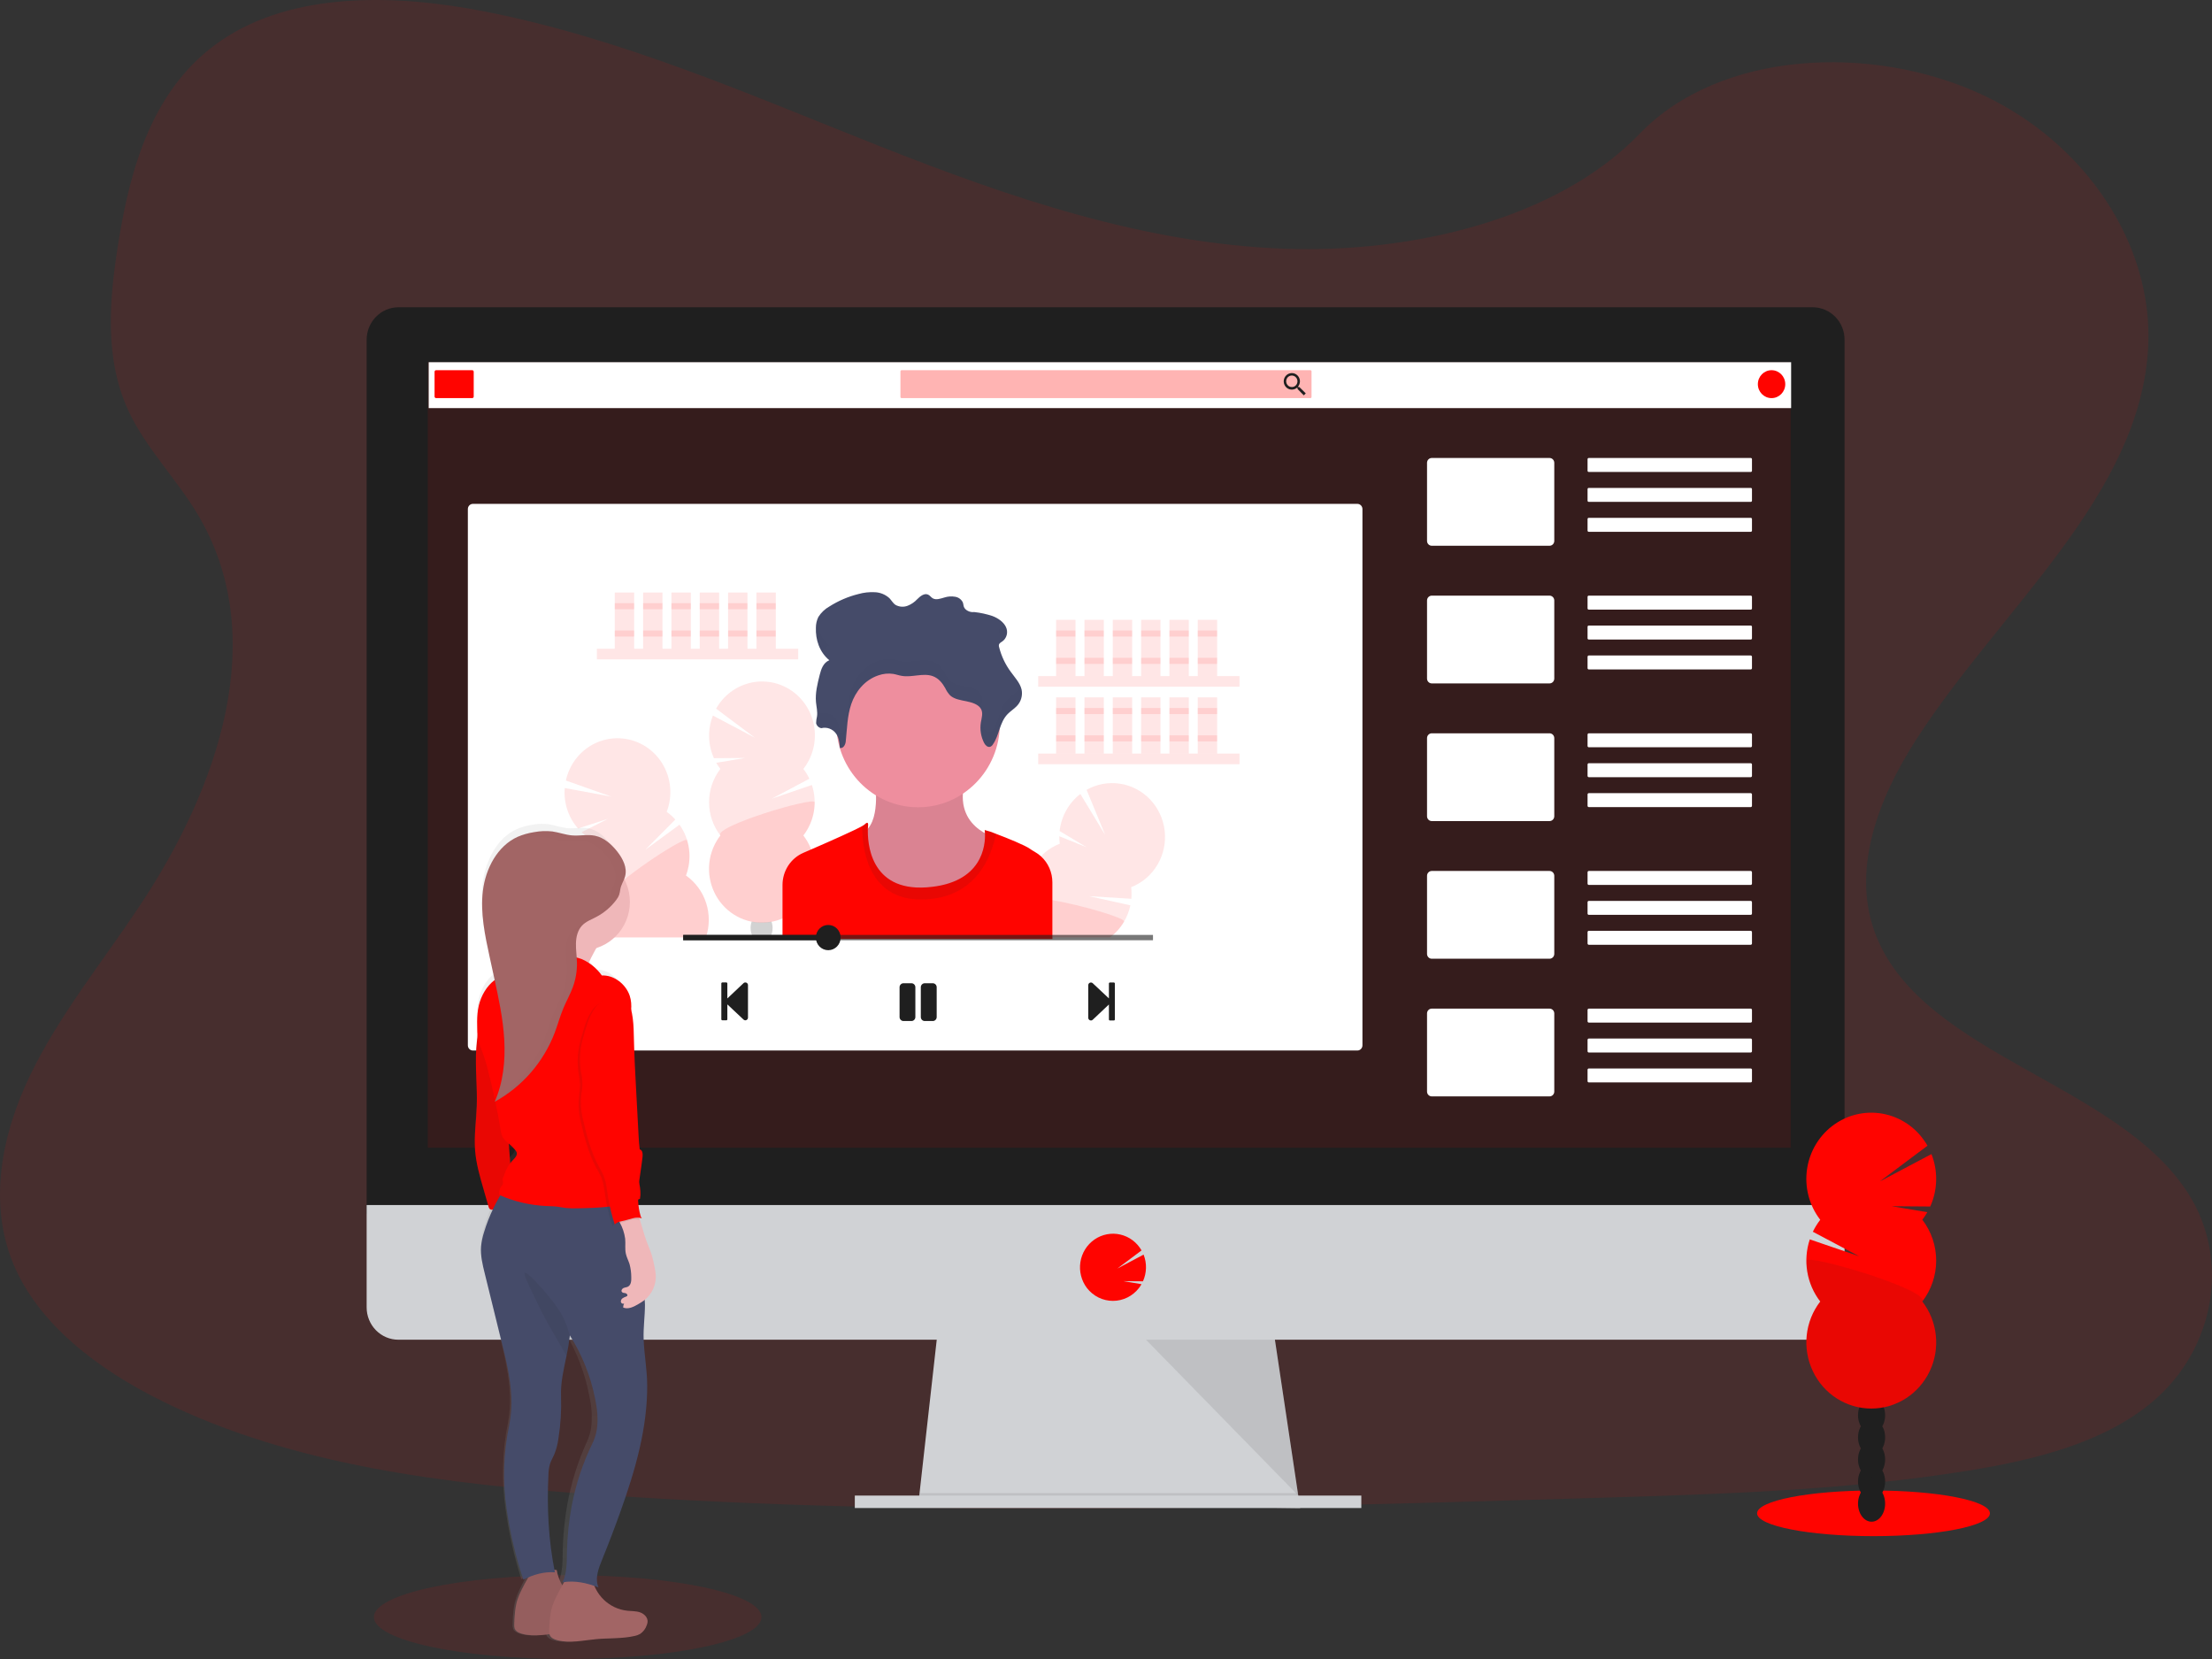 <svg width="120" height="90" viewBox="0 0 120 90" fill="none" xmlns="http://www.w3.org/2000/svg">
<rect x="0" y="0" width="120" height="90" fill="#333333" stroke="none"/>
<path opacity="0.1" d="M69.721 13.495C62.028 13.223 54.701 10.691 47.705 7.922C40.709 5.154 33.777 2.086 26.269 0.618C21.44 -0.326 15.916 -0.457 12.025 2.18C8.28 4.719 7.07 9.106 6.421 13.171C5.931 16.231 5.643 19.448 6.983 22.317C7.915 24.305 9.568 25.977 10.712 27.882C14.689 34.512 11.88 42.687 7.566 49.159C5.549 52.196 3.199 55.092 1.639 58.325C0.079 61.558 -0.643 65.261 0.721 68.557C2.075 71.826 5.299 74.281 8.792 76.007C15.887 79.513 24.247 80.518 32.4 81.086C50.448 82.339 68.591 81.798 86.686 81.257C93.382 81.055 100.108 80.85 106.696 79.795C110.353 79.209 114.13 78.28 116.784 76.034C120.156 73.183 120.992 68.356 118.732 64.778C114.943 58.783 104.465 57.294 101.816 50.859C100.358 47.318 101.856 43.373 103.974 40.088C108.519 33.042 116.138 26.86 116.539 18.806C116.815 13.274 113.153 7.734 107.49 5.117C101.554 2.373 93.324 2.719 88.945 7.26C84.438 11.937 76.513 13.736 69.721 13.495Z" fill="#FF0400"/>
<path d="M70.532 81.81L49.825 81.54L49.885 80.998L50.886 72.069H69.072L70.41 80.998L70.512 81.675L70.532 81.81Z" fill="#D0D2D5"/>
<path opacity="0.1" d="M70.512 81.675H60.178L49.825 81.54L49.885 80.999H70.41L70.512 81.675Z" fill="#1F1F1F"/>
<path d="M73.851 81.134H46.373V81.81H73.851V81.134Z" fill="#D0D2D5"/>
<path d="M100.067 18.439C100.068 18.208 100.025 17.979 99.939 17.765C99.853 17.55 99.727 17.356 99.567 17.191C99.408 17.027 99.218 16.896 99.008 16.807C98.799 16.717 98.575 16.671 98.348 16.669H21.611C21.384 16.67 21.159 16.717 20.95 16.806C20.74 16.896 20.55 17.027 20.391 17.191C20.231 17.355 20.105 17.55 20.019 17.764C19.933 17.978 19.889 18.208 19.89 18.439V65.844H100.067V18.439Z" fill="#1F1F1F"/>
<path d="M19.89 65.373V70.925C19.89 71.39 20.072 71.836 20.394 72.165C20.717 72.494 21.154 72.679 21.611 72.679H98.348C98.804 72.678 99.241 72.493 99.564 72.165C99.886 71.836 100.067 71.39 100.067 70.925V65.373H19.89Z" fill="#D0D2D5"/>
<path opacity="0.1" d="M97.147 19.646H23.209V62.262H97.147V19.646Z" fill="#FF0400"/>
<path d="M60.377 70.572C60.648 70.572 60.916 70.509 61.161 70.388C61.405 70.268 61.619 70.092 61.787 69.875C61.838 69.808 61.885 69.739 61.926 69.666L60.943 69.501L62.005 69.51C62.107 69.284 62.163 69.038 62.169 68.789C62.175 68.54 62.131 68.293 62.039 68.062L60.613 68.819L61.928 67.835C61.805 67.618 61.639 67.43 61.441 67.282C61.243 67.134 61.018 67.029 60.778 66.974C60.539 66.918 60.291 66.913 60.05 66.96C59.809 67.006 59.579 67.102 59.376 67.242C59.173 67.383 59 67.564 58.868 67.775C58.737 67.987 58.649 68.223 58.611 68.47C58.573 68.717 58.585 68.97 58.647 69.212C58.708 69.454 58.818 69.681 58.969 69.878C59.137 70.094 59.351 70.269 59.595 70.39C59.839 70.51 60.106 70.572 60.377 70.572Z" fill="#FF0400"/>
<path opacity="0.1" d="M62.17 72.679L70.43 81.134L69.164 72.679H62.17Z" fill="#1F1F1F"/>
<path d="M73.635 27.334H25.657C25.504 27.334 25.381 27.46 25.381 27.616V56.708C25.381 56.864 25.504 56.99 25.657 56.99H73.635C73.788 56.99 73.912 56.864 73.912 56.708V27.616C73.912 27.46 73.788 27.334 73.635 27.334Z" fill="white"/>
<path d="M97.168 19.65H23.257V22.14H97.168V19.65Z" fill="white"/>
<path d="M25.616 20.083H23.658C23.612 20.083 23.575 20.121 23.575 20.167V21.514C23.575 21.56 23.612 21.598 23.658 21.598H25.616C25.662 21.598 25.699 21.56 25.699 21.514V20.167C25.699 20.121 25.662 20.083 25.616 20.083Z" fill="#FF0400"/>
<path opacity="0.3" d="M71.089 20.083H48.911C48.877 20.083 48.849 20.111 48.849 20.146V21.535C48.849 21.57 48.877 21.598 48.911 21.598H71.089C71.123 21.598 71.15 21.57 71.15 21.535V20.146C71.15 20.111 71.123 20.083 71.089 20.083Z" fill="#FF0400"/>
<path d="M70.489 20.997H70.435L70.415 20.979C70.483 20.897 70.52 20.793 70.521 20.685C70.52 20.596 70.494 20.51 70.445 20.437C70.396 20.364 70.327 20.307 70.247 20.273C70.166 20.24 70.078 20.232 69.993 20.249C69.908 20.267 69.83 20.31 69.769 20.373C69.708 20.436 69.666 20.516 69.65 20.603C69.633 20.69 69.642 20.78 69.676 20.861C69.709 20.943 69.766 21.013 69.838 21.062C69.91 21.111 69.995 21.137 70.082 21.136C70.188 21.136 70.29 21.097 70.371 21.028L70.391 21.046V21.102L70.731 21.448L70.837 21.34L70.489 20.997ZM70.081 20.997C70.02 20.997 69.961 20.979 69.91 20.945C69.86 20.91 69.82 20.861 69.797 20.804C69.773 20.747 69.767 20.684 69.779 20.623C69.791 20.562 69.82 20.507 69.863 20.463C69.906 20.419 69.961 20.389 70.02 20.377C70.08 20.365 70.142 20.371 70.198 20.395C70.254 20.419 70.302 20.459 70.336 20.511C70.369 20.562 70.387 20.623 70.387 20.685C70.387 20.726 70.379 20.767 70.364 20.805C70.349 20.843 70.326 20.877 70.298 20.906C70.27 20.935 70.236 20.958 70.198 20.974C70.161 20.989 70.121 20.997 70.081 20.997Z" fill="#1F1F1F"/>
<path d="M96.106 21.598C96.517 21.598 96.85 21.259 96.85 20.841C96.85 20.422 96.517 20.083 96.106 20.083C95.696 20.083 95.363 20.422 95.363 20.841C95.363 21.259 95.696 21.598 96.106 21.598Z" fill="#FF0400"/>
<path d="M84.061 24.845H77.674C77.531 24.845 77.416 24.963 77.416 25.108V29.344C77.416 29.49 77.531 29.607 77.674 29.607H84.061C84.203 29.607 84.319 29.49 84.319 29.344V25.108C84.319 24.963 84.203 24.845 84.061 24.845Z" fill="white"/>
<path d="M94.98 24.845H86.189C86.153 24.845 86.124 24.875 86.124 24.911V25.537C86.124 25.573 86.153 25.603 86.189 25.603H94.98C95.015 25.603 95.044 25.573 95.044 25.537V24.911C95.044 24.875 95.015 24.845 94.98 24.845Z" fill="white"/>
<path d="M94.98 26.469H86.189C86.153 26.469 86.124 26.498 86.124 26.535V27.16C86.124 27.197 86.153 27.226 86.189 27.226H94.98C95.015 27.226 95.044 27.197 95.044 27.16V26.535C95.044 26.498 95.015 26.469 94.98 26.469Z" fill="white"/>
<path d="M94.98 28.092H86.189C86.153 28.092 86.124 28.122 86.124 28.158V28.784C86.124 28.82 86.153 28.85 86.189 28.85H94.98C95.015 28.85 95.044 28.82 95.044 28.784V28.158C95.044 28.122 95.015 28.092 94.98 28.092Z" fill="white"/>
<path d="M84.061 32.313H77.674C77.531 32.313 77.416 32.431 77.416 32.576V36.812C77.416 36.957 77.531 37.075 77.674 37.075H84.061C84.203 37.075 84.319 36.957 84.319 36.812V32.576C84.319 32.431 84.203 32.313 84.061 32.313Z" fill="white"/>
<path d="M94.98 32.313H86.189C86.153 32.313 86.124 32.343 86.124 32.379V33.005C86.124 33.041 86.153 33.071 86.189 33.071H94.98C95.015 33.071 95.044 33.041 95.044 33.005V32.379C95.044 32.343 95.015 32.313 94.98 32.313Z" fill="white"/>
<path d="M94.98 33.937H86.189C86.153 33.937 86.124 33.966 86.124 34.002V34.628C86.124 34.665 86.153 34.694 86.189 34.694H94.98C95.015 34.694 95.044 34.665 95.044 34.628V34.002C95.044 33.966 95.015 33.937 94.98 33.937Z" fill="white"/>
<path d="M94.974 35.56H86.194C86.155 35.56 86.124 35.592 86.124 35.632V36.246C86.124 36.286 86.155 36.318 86.194 36.318H94.974C95.013 36.318 95.044 36.286 95.044 36.246V35.632C95.044 35.592 95.013 35.56 94.974 35.56Z" fill="white"/>
<path d="M84.061 39.781H77.674C77.531 39.781 77.416 39.899 77.416 40.044V44.28C77.416 44.426 77.531 44.543 77.674 44.543H84.061C84.203 44.543 84.319 44.426 84.319 44.28V40.044C84.319 39.899 84.203 39.781 84.061 39.781Z" fill="white"/>
<path d="M94.974 39.781H86.194C86.155 39.781 86.124 39.813 86.124 39.853V40.467C86.124 40.507 86.155 40.539 86.194 40.539H94.974C95.013 40.539 95.044 40.507 95.044 40.467V39.853C95.044 39.813 95.013 39.781 94.974 39.781Z" fill="white"/>
<path d="M94.974 41.404H86.194C86.155 41.404 86.124 41.436 86.124 41.476V42.09C86.124 42.13 86.155 42.162 86.194 42.162H94.974C95.013 42.162 95.044 42.13 95.044 42.09V41.476C95.044 41.436 95.013 41.404 94.974 41.404Z" fill="white"/>
<path d="M94.974 43.028H86.194C86.155 43.028 86.124 43.06 86.124 43.099V43.714C86.124 43.754 86.155 43.785 86.194 43.785H94.974C95.013 43.785 95.044 43.754 95.044 43.714V43.099C95.044 43.06 95.013 43.028 94.974 43.028Z" fill="white"/>
<path d="M84.061 47.249H77.674C77.531 47.249 77.416 47.367 77.416 47.512V51.748C77.416 51.893 77.531 52.011 77.674 52.011H84.061C84.203 52.011 84.319 51.893 84.319 51.748V47.512C84.319 47.367 84.203 47.249 84.061 47.249Z" fill="white"/>
<path d="M94.974 47.249H86.194C86.155 47.249 86.124 47.281 86.124 47.321V47.935C86.124 47.975 86.155 48.007 86.194 48.007H94.974C95.013 48.007 95.044 47.975 95.044 47.935V47.321C95.044 47.281 95.013 47.249 94.974 47.249Z" fill="white"/>
<path d="M94.974 48.873H86.194C86.155 48.873 86.124 48.904 86.124 48.944V49.559C86.124 49.598 86.155 49.63 86.194 49.63H94.974C95.013 49.63 95.044 49.598 95.044 49.559V48.944C95.044 48.904 95.013 48.873 94.974 48.873Z" fill="white"/>
<path d="M94.974 50.496H86.194C86.155 50.496 86.124 50.528 86.124 50.568V51.182C86.124 51.222 86.155 51.254 86.194 51.254H94.974C95.013 51.254 95.044 51.222 95.044 51.182V50.568C95.044 50.528 95.013 50.496 94.974 50.496Z" fill="white"/>
<path d="M84.061 54.717H77.674C77.531 54.717 77.416 54.834 77.416 54.98V59.216C77.416 59.361 77.531 59.479 77.674 59.479H84.061C84.203 59.479 84.319 59.361 84.319 59.216V54.98C84.319 54.834 84.203 54.717 84.061 54.717Z" fill="white"/>
<path d="M94.974 54.717H86.194C86.155 54.717 86.124 54.749 86.124 54.788V55.403C86.124 55.442 86.155 55.474 86.194 55.474H94.974C95.013 55.474 95.044 55.442 95.044 55.403V54.788C95.044 54.749 95.013 54.717 94.974 54.717Z" fill="white"/>
<path d="M94.974 56.34H86.194C86.155 56.34 86.124 56.372 86.124 56.412V57.026C86.124 57.066 86.155 57.098 86.194 57.098H94.974C95.013 57.098 95.044 57.066 95.044 57.026V56.412C95.044 56.372 95.013 56.34 94.974 56.34Z" fill="white"/>
<path d="M94.974 57.964H86.194C86.155 57.964 86.124 57.996 86.124 58.035V58.65C86.124 58.69 86.155 58.721 86.194 58.721H94.974C95.013 58.721 95.044 58.69 95.044 58.65V58.035C95.044 57.996 95.013 57.964 94.974 57.964Z" fill="white"/>
<path opacity="0.1" d="M43.301 35.193H32.381V35.77H43.301V35.193Z" fill="#FF0400"/>
<path opacity="0.1" d="M34.403 32.144H33.351V35.194H34.403V32.144Z" fill="#FF0400"/>
<path opacity="0.1" d="M35.939 32.144H34.888V35.194H35.939V32.144Z" fill="#FF0400"/>
<path opacity="0.1" d="M37.476 32.144H36.425V35.194H37.476V32.144Z" fill="#FF0400"/>
<path opacity="0.1" d="M39.013 32.144H37.961V35.194H39.013V32.144Z" fill="#FF0400"/>
<path opacity="0.1" d="M40.549 32.144H39.498V35.194H40.549V32.144Z" fill="#FF0400"/>
<path opacity="0.1" d="M42.087 32.144H41.036V35.194H42.087V32.144Z" fill="#FF0400"/>
<path opacity="0.1" d="M34.403 32.72H33.351V33.05H34.403V32.72Z" fill="#FF0400"/>
<path opacity="0.1" d="M35.939 32.72H34.888V33.05H35.939V32.72Z" fill="#FF0400"/>
<path opacity="0.1" d="M37.476 32.72H36.425V33.05H37.476V32.72Z" fill="#FF0400"/>
<path opacity="0.1" d="M39.013 32.72H37.961V33.05H39.013V32.72Z" fill="#FF0400"/>
<path opacity="0.1" d="M40.549 32.72H39.498V33.05H40.549V32.72Z" fill="#FF0400"/>
<path opacity="0.1" d="M42.087 32.72H41.036V33.05H42.087V32.72Z" fill="#FF0400"/>
<path opacity="0.1" d="M34.403 34.204H33.351V34.534H34.403V34.204Z" fill="#FF0400"/>
<path opacity="0.1" d="M35.939 34.204H34.888V34.534H35.939V34.204Z" fill="#FF0400"/>
<path opacity="0.1" d="M37.476 34.204H36.425V34.534H37.476V34.204Z" fill="#FF0400"/>
<path opacity="0.1" d="M39.013 34.204H37.961V34.534H39.013V34.204Z" fill="#FF0400"/>
<path opacity="0.1" d="M40.549 34.204H39.498V34.534H40.549V34.204Z" fill="#FF0400"/>
<path opacity="0.1" d="M42.087 34.204H41.036V34.534H42.087V34.204Z" fill="#FF0400"/>
<path opacity="0.1" d="M67.243 36.677H56.322V37.254H67.243V36.677Z" fill="#FF0400"/>
<path opacity="0.1" d="M58.344 33.627H57.293V36.677H58.344V33.627Z" fill="#FF0400"/>
<path opacity="0.1" d="M59.881 33.627H58.83V36.677H59.881V33.627Z" fill="#FF0400"/>
<path opacity="0.1" d="M61.418 33.627H60.366V36.677H61.418V33.627Z" fill="#FF0400"/>
<path opacity="0.1" d="M62.955 33.627H61.904V36.677H62.955V33.627Z" fill="#FF0400"/>
<path opacity="0.1" d="M64.492 33.627H63.441V36.677H64.492V33.627Z" fill="#FF0400"/>
<path opacity="0.1" d="M66.029 33.627H64.977V36.677H66.029V33.627Z" fill="#FF0400"/>
<path opacity="0.1" d="M58.344 34.204H57.293V34.534H58.344V34.204Z" fill="#FF0400"/>
<path opacity="0.1" d="M59.881 34.204H58.83V34.534H59.881V34.204Z" fill="#FF0400"/>
<path opacity="0.1" d="M61.418 34.204H60.366V34.534H61.418V34.204Z" fill="#FF0400"/>
<path opacity="0.1" d="M62.955 34.204H61.904V34.534H62.955V34.204Z" fill="#FF0400"/>
<path opacity="0.1" d="M64.492 34.204H63.441V34.534H64.492V34.204Z" fill="#FF0400"/>
<path opacity="0.1" d="M66.029 34.204H64.977V34.534H66.029V34.204Z" fill="#FF0400"/>
<path opacity="0.1" d="M58.344 35.688H57.293V36.018H58.344V35.688Z" fill="#FF0400"/>
<path opacity="0.1" d="M59.881 35.688H58.83V36.018H59.881V35.688Z" fill="#FF0400"/>
<path opacity="0.1" d="M61.418 35.688H60.366V36.018H61.418V35.688Z" fill="#FF0400"/>
<path opacity="0.1" d="M62.955 35.688H61.904V36.018H62.955V35.688Z" fill="#FF0400"/>
<path opacity="0.1" d="M64.492 35.688H63.441V36.018H64.492V35.688Z" fill="#FF0400"/>
<path opacity="0.1" d="M66.029 35.688H64.977V36.018H66.029V35.688Z" fill="#FF0400"/>
<path opacity="0.1" d="M67.243 40.881H56.322V41.458H67.243V40.881Z" fill="#FF0400"/>
<path opacity="0.1" d="M58.344 37.831H57.293V40.88H58.344V37.831Z" fill="#FF0400"/>
<path opacity="0.1" d="M59.881 37.831H58.83V40.88H59.881V37.831Z" fill="#FF0400"/>
<path opacity="0.1" d="M61.418 37.831H60.366V40.88H61.418V37.831Z" fill="#FF0400"/>
<path opacity="0.1" d="M62.955 37.831H61.904V40.88H62.955V37.831Z" fill="#FF0400"/>
<path opacity="0.1" d="M64.492 37.831H63.441V40.88H64.492V37.831Z" fill="#FF0400"/>
<path opacity="0.1" d="M66.029 37.831H64.977V40.88H66.029V37.831Z" fill="#FF0400"/>
<path opacity="0.1" d="M58.344 38.408H57.293V38.738H58.344V38.408Z" fill="#FF0400"/>
<path opacity="0.1" d="M59.881 38.408H58.83V38.738H59.881V38.408Z" fill="#FF0400"/>
<path opacity="0.1" d="M61.418 38.408H60.366V38.738H61.418V38.408Z" fill="#FF0400"/>
<path opacity="0.1" d="M62.955 38.408H61.904V38.738H62.955V38.408Z" fill="#FF0400"/>
<path opacity="0.1" d="M64.492 38.408H63.441V38.738H64.492V38.408Z" fill="#FF0400"/>
<path opacity="0.1" d="M66.029 38.408H64.977V38.738H66.029V38.408Z" fill="#FF0400"/>
<path opacity="0.1" d="M58.344 39.892H57.293V40.222H58.344V39.892Z" fill="#FF0400"/>
<path opacity="0.1" d="M59.881 39.892H58.83V40.222H59.881V39.892Z" fill="#FF0400"/>
<path opacity="0.1" d="M61.418 39.892H60.366V40.222H61.418V39.892Z" fill="#FF0400"/>
<path opacity="0.1" d="M62.955 39.892H61.904V40.222H62.955V39.892Z" fill="#FF0400"/>
<path opacity="0.1" d="M64.492 39.892H63.441V40.222H64.492V39.892Z" fill="#FF0400"/>
<path opacity="0.1" d="M66.029 39.892H64.977V40.222H66.029V39.892Z" fill="#FF0400"/>
<path opacity="0.1" d="M39.08 41.716C38.998 41.61 38.924 41.498 38.857 41.382L40.429 41.119L38.73 41.132C38.567 40.77 38.478 40.378 38.469 39.98C38.459 39.583 38.529 39.187 38.675 38.818L40.953 40.021L38.849 38.445C39.045 38.096 39.309 37.791 39.626 37.55C39.943 37.309 40.306 37.138 40.691 37.046C41.075 36.955 41.475 36.946 41.863 37.019C42.252 37.093 42.621 37.247 42.949 37.473C43.276 37.699 43.554 37.992 43.765 38.332C43.976 38.673 44.115 39.054 44.175 39.453C44.234 39.851 44.212 40.257 44.111 40.646C44.008 41.035 43.829 41.399 43.582 41.714C43.71 41.879 43.82 42.057 43.909 42.246L41.868 43.329L44.044 42.585C44.197 43.045 44.234 43.536 44.153 44.014C44.073 44.493 43.876 44.943 43.582 45.325C43.916 45.755 44.123 46.273 44.181 46.819C44.24 47.364 44.146 47.915 43.911 48.409C43.676 48.903 43.309 49.319 42.853 49.611C42.397 49.902 41.869 50.056 41.331 50.056C40.793 50.056 40.265 49.902 39.809 49.611C39.352 49.319 38.986 48.903 38.751 48.409C38.516 47.915 38.422 47.364 38.48 46.819C38.539 46.273 38.746 45.755 39.08 45.325C38.683 44.81 38.467 44.174 38.467 43.519C38.467 42.864 38.683 42.228 39.08 41.713V41.716Z" fill="#FF0400"/>
<path opacity="0.1" d="M44.196 43.522C44.196 44.176 43.98 44.811 43.582 45.325C43.916 45.756 44.123 46.273 44.181 46.819C44.24 47.364 44.146 47.916 43.911 48.409C43.676 48.903 43.309 49.319 42.853 49.611C42.397 49.902 41.869 50.056 41.331 50.056C40.793 50.056 40.265 49.902 39.809 49.611C39.352 49.319 38.986 48.903 38.751 48.409C38.516 47.916 38.422 47.364 38.48 46.819C38.539 46.273 38.746 45.756 39.08 45.325C38.694 44.83 44.196 43.194 44.196 43.522Z" fill="#FF0400"/>
<path opacity="0.2" d="M41.79 50.831C41.795 50.839 41.799 50.847 41.803 50.855H40.831C40.836 50.847 40.839 50.839 40.845 50.831C40.761 50.683 40.718 50.514 40.719 50.343C40.719 50.226 40.739 50.109 40.778 49.999C40.832 50.008 40.899 50.017 40.976 50.026C41.202 50.049 41.429 50.049 41.655 50.026C41.72 50.02 41.787 50.011 41.856 50C41.855 50.002 41.855 50.004 41.856 50.005C41.894 50.114 41.914 50.229 41.913 50.344C41.915 50.515 41.873 50.683 41.79 50.831Z" fill="#1F1F1F"/>
<path opacity="0.1" d="M38.294 50.855H32.878C32.866 50.824 32.856 50.79 32.846 50.758C32.655 50.132 32.677 49.459 32.909 48.849C32.38 48.476 31.989 47.933 31.8 47.307C31.61 46.681 31.632 46.009 31.863 45.397C31.754 45.321 31.651 45.236 31.554 45.145L32.979 44.421L31.358 44.945C31.098 44.648 30.899 44.301 30.775 43.924C30.651 43.547 30.604 43.147 30.636 42.751L33.165 43.216L30.699 42.343C30.784 41.949 30.948 41.577 31.181 41.251C31.414 40.925 31.71 40.652 32.052 40.448C32.393 40.245 32.773 40.116 33.166 40.069C33.559 40.022 33.957 40.058 34.335 40.176C34.714 40.294 35.064 40.49 35.365 40.752C35.665 41.014 35.909 41.337 36.081 41.7C36.253 42.064 36.349 42.459 36.364 42.862C36.379 43.265 36.312 43.667 36.167 44.042C36.338 44.163 36.495 44.303 36.637 44.459L35 46.105L36.863 44.739C37.143 45.133 37.321 45.592 37.383 46.073C37.444 46.555 37.387 47.045 37.216 47.499C37.73 47.862 38.114 48.386 38.309 48.992C38.503 49.598 38.498 50.252 38.294 50.855Z" fill="#FF0400"/>
<path opacity="0.1" d="M38.294 50.855H32.878C32.866 50.824 32.856 50.79 32.846 50.758C32.655 50.133 32.677 49.46 32.909 48.849C32.399 48.489 37.181 45.27 37.275 45.584C37.466 46.209 37.444 46.882 37.213 47.494C37.729 47.857 38.114 48.382 38.309 48.989C38.504 49.596 38.499 50.252 38.294 50.855Z" fill="#FF0400"/>
<path opacity="0.1" d="M62.798 46.9C62.469 47.463 61.964 47.896 61.364 48.13C61.389 48.338 61.393 48.549 61.375 48.758L59.08 48.617L61.322 49.113C61.256 49.424 61.141 49.722 60.98 49.996C60.785 50.331 60.525 50.621 60.216 50.851H57.091V50.934H53.906C53.912 50.906 53.918 50.879 53.926 50.851C54.042 50.403 54.261 49.99 54.565 49.645C54.868 49.301 55.248 49.035 55.672 48.869C55.591 48.219 55.726 47.561 56.056 46.998C56.386 46.436 56.892 46.004 57.492 45.769C57.475 45.636 57.467 45.501 57.468 45.366L58.95 45.962L57.484 45.084C57.527 44.689 57.65 44.306 57.843 43.961C58.036 43.615 58.297 43.313 58.609 43.073L59.959 45.301L58.947 42.848C59.498 42.537 60.134 42.42 60.757 42.515C61.38 42.609 61.956 42.911 62.394 43.372C62.833 43.833 63.11 44.429 63.183 45.066C63.256 45.704 63.121 46.349 62.798 46.9Z" fill="#FF0400"/>
<path opacity="0.1" d="M60.98 50C60.785 50.335 60.525 50.626 60.216 50.855H57.091V50.938H53.906C53.912 50.91 53.918 50.883 53.926 50.855C54.042 50.407 54.261 49.994 54.565 49.65C54.868 49.305 55.248 49.039 55.672 48.873C55.646 48.657 56.263 48.689 57.086 48.83C58.699 49.106 61.09 49.814 60.98 50Z" fill="#FF0400"/>
<path d="M47.438 42.206C47.438 42.206 47.831 44.371 46.954 45.078C46.077 45.785 47.697 50.021 50.371 49.526C53.045 49.032 54.135 45.478 54.135 45.478C54.135 45.478 51.457 44.913 52.45 42.042L47.438 42.206Z" fill="#EE8E9E"/>
<path opacity="0.1" d="M47.438 42.206C47.438 42.206 47.831 44.371 46.954 45.078C46.077 45.785 47.697 50.021 50.371 49.526C53.045 49.032 54.135 45.478 54.135 45.478C54.135 45.478 51.457 44.913 52.45 42.042L47.438 42.206Z" fill="#1F1F1F"/>
<path d="M49.805 43.795C52.254 43.795 54.239 41.773 54.239 39.277C54.239 36.781 52.254 34.758 49.805 34.758C47.357 34.758 45.372 36.781 45.372 39.277C45.372 41.773 47.357 43.795 49.805 43.795Z" fill="#EE8E9E"/>
<path d="M57.091 47.867V50.939H42.451V48.007C42.451 47.635 42.559 47.271 42.76 46.961C42.962 46.651 43.248 46.409 43.584 46.264L44.004 46.082C45.066 45.621 46.356 45.049 46.778 44.811C46.824 44.787 46.867 44.758 46.907 44.725C47.138 44.49 47.092 44.795 47.092 44.795C47.092 44.795 47.086 44.854 47.081 44.955C47.056 45.646 47.154 48.364 50.279 48.138C53.328 47.921 53.465 45.819 53.434 45.201C53.432 45.144 53.428 45.087 53.42 45.03C53.631 45.081 53.837 45.15 54.037 45.236C54.674 45.476 55.615 45.861 55.867 46.043C55.946 46.1 56.041 46.158 56.145 46.218C56.263 46.285 56.374 46.365 56.474 46.457C56.669 46.635 56.824 46.852 56.93 47.095C57.036 47.338 57.091 47.601 57.091 47.867Z" fill="#FF0400"/>
<path opacity="0.1" d="M54.037 45.236C53.779 46.455 52.969 48.737 50.048 48.797C46.937 48.859 46.757 45.706 46.777 44.811C46.824 44.788 46.867 44.759 46.907 44.725C47.139 44.49 47.092 44.795 47.092 44.795C47.092 44.795 46.7 48.396 50.278 48.138C53.856 47.879 53.416 45.031 53.416 45.031C53.416 45.014 53.682 45.108 54.037 45.236Z" fill="#1F1F1F"/>
<path d="M44.557 39.503C44.704 39.465 44.859 39.474 45.002 39.527C45.144 39.58 45.268 39.675 45.357 39.801C45.518 40.031 45.543 40.309 45.563 40.575C45.755 40.617 45.863 40.395 45.881 40.227C45.953 39.544 45.958 38.848 46.183 38.188C46.408 37.528 46.9 36.889 47.655 36.637C47.913 36.546 48.189 36.519 48.459 36.559C48.619 36.586 48.77 36.644 48.929 36.667C49.481 36.76 50.081 36.494 50.599 36.679C50.924 36.796 51.13 37.066 51.281 37.335C51.347 37.48 51.437 37.613 51.547 37.728C51.767 37.929 52.111 37.981 52.426 38.044C52.742 38.107 53.086 38.216 53.221 38.464C53.342 38.688 53.252 38.947 53.212 39.189C53.15 39.573 53.213 39.967 53.392 40.311C53.45 40.42 53.569 40.551 53.71 40.515C53.773 40.493 53.827 40.449 53.861 40.39C54.223 39.873 54.214 39.2 54.668 38.733C54.82 38.578 55.016 38.456 55.164 38.3C55.276 38.185 55.358 38.043 55.402 37.888C55.447 37.732 55.454 37.567 55.421 37.409C55.339 37.051 55.059 36.759 54.833 36.445C54.539 36.048 54.325 35.595 54.203 35.113C54.182 35.057 54.182 34.995 54.203 34.939C54.246 34.882 54.301 34.836 54.364 34.805C54.487 34.721 54.576 34.594 54.614 34.448C54.652 34.302 54.636 34.147 54.57 34.011C54.442 33.744 54.159 33.541 53.841 33.419C53.518 33.311 53.184 33.239 52.846 33.203C52.623 33.235 52.361 33.106 52.292 32.925C52.262 32.843 52.262 32.756 52.231 32.675C52.189 32.593 52.129 32.523 52.055 32.47C51.981 32.418 51.895 32.384 51.806 32.372C51.616 32.34 51.422 32.354 51.238 32.413C51.026 32.473 50.784 32.564 50.601 32.458C50.504 32.403 50.451 32.302 50.347 32.257C50.135 32.166 49.916 32.35 49.764 32.502C49.618 32.66 49.438 32.784 49.238 32.862C49.133 32.903 49.02 32.92 48.907 32.912C48.795 32.905 48.685 32.872 48.586 32.818C48.441 32.723 48.367 32.572 48.252 32.452C48.033 32.253 47.753 32.138 47.461 32.127C47.16 32.111 46.858 32.144 46.567 32.227C46.013 32.364 45.484 32.591 44.999 32.898C44.755 33.034 44.548 33.23 44.397 33.468C44.307 33.65 44.261 33.852 44.262 34.056C44.239 34.695 44.447 35.368 44.989 35.817C44.658 35.957 44.547 36.303 44.469 36.609C44.345 37.098 44.221 37.595 44.267 38.093C44.291 38.35 44.36 38.608 44.322 38.864C44.293 38.985 44.276 39.109 44.274 39.233C44.289 39.302 44.325 39.364 44.375 39.412C44.426 39.46 44.489 39.492 44.557 39.503Z" fill="#454B69"/>
<g opacity="0.1">
<path opacity="0.1" d="M55.352 37.208C55.304 37.314 55.24 37.411 55.161 37.495C55.013 37.653 54.817 37.776 54.665 37.928C54.21 38.392 54.22 39.069 53.858 39.586C53.824 39.645 53.77 39.689 53.707 39.71C53.569 39.747 53.45 39.619 53.388 39.506C53.318 39.369 53.265 39.224 53.23 39.073C53.223 39.111 53.215 39.149 53.209 39.182C53.147 39.566 53.209 39.96 53.388 40.304C53.447 40.412 53.566 40.543 53.707 40.508C53.77 40.486 53.824 40.441 53.858 40.383C54.22 39.866 54.21 39.193 54.665 38.726C54.817 38.57 55.013 38.449 55.161 38.293C55.272 38.178 55.354 38.036 55.399 37.88C55.444 37.724 55.45 37.56 55.418 37.401C55.401 37.335 55.379 37.27 55.352 37.208Z" fill="#1F1F1F"/>
<path opacity="0.1" d="M54.362 34.004C54.299 34.035 54.243 34.081 54.201 34.138C54.179 34.194 54.179 34.255 54.201 34.311C54.243 34.479 54.296 34.644 54.361 34.805C54.484 34.721 54.573 34.594 54.611 34.448C54.649 34.302 54.633 34.147 54.567 34.011C54.546 33.967 54.522 33.924 54.493 33.885C54.455 33.931 54.411 33.971 54.362 34.004Z" fill="#1F1F1F"/>
<path opacity="0.1" d="M44.996 35.007C44.62 34.691 44.372 34.244 44.3 33.753C44.282 33.85 44.271 33.948 44.269 34.047C44.244 34.52 44.367 34.988 44.618 35.386C44.694 35.217 44.829 35.082 44.996 35.007Z" fill="#1F1F1F"/>
<path opacity="0.1" d="M53.212 38.392C53.252 38.148 53.342 37.89 53.221 37.667C53.086 37.418 52.742 37.309 52.426 37.247C52.111 37.184 51.767 37.131 51.547 36.931C51.437 36.816 51.347 36.683 51.281 36.538C51.132 36.268 50.923 35.997 50.599 35.882C50.081 35.697 49.481 35.962 48.929 35.87C48.77 35.843 48.619 35.787 48.459 35.762C48.188 35.722 47.913 35.748 47.655 35.84C46.9 36.093 46.408 36.732 46.183 37.391C45.958 38.05 45.953 38.746 45.881 39.43C45.863 39.596 45.755 39.819 45.563 39.778C45.543 39.511 45.518 39.237 45.357 39.002C45.268 38.877 45.144 38.782 45.002 38.729C44.859 38.676 44.704 38.668 44.557 38.706C44.468 38.685 44.389 38.634 44.333 38.56C44.345 38.659 44.345 38.759 44.333 38.858C44.303 38.979 44.287 39.103 44.284 39.227C44.298 39.297 44.332 39.36 44.381 39.41C44.43 39.459 44.493 39.493 44.561 39.505C44.709 39.468 44.864 39.476 45.006 39.529C45.148 39.582 45.272 39.678 45.361 39.803C45.523 40.034 45.547 40.312 45.567 40.578C45.759 40.619 45.868 40.397 45.886 40.23C45.957 39.547 45.962 38.851 46.187 38.191C46.412 37.53 46.904 36.892 47.659 36.64C47.917 36.548 48.193 36.522 48.463 36.562C48.623 36.589 48.774 36.646 48.933 36.67C49.486 36.763 50.086 36.497 50.603 36.682C50.928 36.799 51.134 37.068 51.286 37.338C51.352 37.483 51.441 37.616 51.551 37.731C51.771 37.932 52.115 37.984 52.43 38.047C52.746 38.109 53.068 38.211 53.209 38.441C53.203 38.424 53.209 38.408 53.212 38.392Z" fill="#1F1F1F"/>
<path opacity="0.1" d="M44.329 38.055C44.346 37.853 44.334 37.65 44.294 37.452C44.263 37.661 44.256 37.873 44.274 38.084C44.274 38.138 44.285 38.192 44.293 38.245C44.304 38.182 44.32 38.119 44.329 38.055Z" fill="#1F1F1F"/>
</g>
<path d="M39.132 55.306V53.352C39.132 53.337 39.137 53.324 39.148 53.313C39.158 53.303 39.171 53.297 39.186 53.297H39.404C39.418 53.297 39.432 53.303 39.442 53.313C39.452 53.324 39.458 53.337 39.458 53.352V54.165L40.341 53.331C40.362 53.313 40.387 53.301 40.414 53.298C40.441 53.294 40.468 53.298 40.493 53.309C40.517 53.321 40.538 53.339 40.554 53.362C40.569 53.384 40.577 53.411 40.578 53.439V55.208C40.577 55.236 40.569 55.263 40.554 55.285C40.538 55.308 40.517 55.327 40.493 55.338C40.468 55.349 40.441 55.353 40.414 55.349C40.387 55.346 40.362 55.334 40.341 55.316L39.458 54.487V55.296C39.458 55.311 39.452 55.325 39.442 55.335C39.432 55.345 39.418 55.351 39.404 55.351H39.186C39.173 55.351 39.16 55.347 39.151 55.339C39.141 55.33 39.134 55.319 39.132 55.306Z" fill="#1F1F1F"/>
<path d="M60.48 53.352V55.306C60.48 55.313 60.479 55.32 60.476 55.327C60.473 55.334 60.469 55.34 60.464 55.345C60.459 55.35 60.453 55.354 60.446 55.357C60.439 55.36 60.432 55.361 60.425 55.361H60.212C60.198 55.361 60.184 55.355 60.174 55.345C60.164 55.334 60.158 55.32 60.158 55.306V54.493L59.275 55.326C59.254 55.344 59.229 55.355 59.202 55.359C59.175 55.362 59.148 55.358 59.123 55.347C59.098 55.336 59.077 55.318 59.062 55.295C59.047 55.272 59.038 55.245 59.037 55.218V53.442C59.038 53.414 59.047 53.388 59.062 53.365C59.077 53.342 59.098 53.324 59.123 53.313C59.148 53.301 59.175 53.297 59.202 53.301C59.229 53.305 59.254 53.316 59.275 53.334L60.158 54.163V53.355C60.158 53.341 60.164 53.327 60.174 53.316C60.184 53.306 60.198 53.3 60.212 53.3H60.425C60.439 53.3 60.452 53.305 60.463 53.315C60.473 53.324 60.479 53.338 60.48 53.352Z" fill="#1F1F1F"/>
<path d="M49.445 55.39H49.013C48.957 55.39 48.903 55.367 48.863 55.327C48.823 55.286 48.801 55.231 48.801 55.174V53.557C48.801 53.499 48.823 53.444 48.863 53.404C48.903 53.363 48.957 53.34 49.013 53.34H49.445C49.502 53.34 49.556 53.363 49.595 53.404C49.635 53.444 49.658 53.499 49.658 53.557V55.174C49.658 55.231 49.635 55.286 49.595 55.327C49.556 55.367 49.502 55.39 49.445 55.39ZM50.815 55.174V53.557C50.815 53.499 50.793 53.444 50.753 53.404C50.713 53.363 50.659 53.34 50.603 53.34H50.166C50.11 53.34 50.056 53.363 50.016 53.404C49.976 53.444 49.954 53.499 49.954 53.557V55.174C49.954 55.231 49.976 55.286 50.016 55.327C50.056 55.367 50.11 55.39 50.166 55.39H50.599C50.627 55.391 50.655 55.386 50.681 55.375C50.707 55.364 50.731 55.349 50.752 55.328C50.772 55.308 50.788 55.284 50.799 55.258C50.809 55.231 50.815 55.203 50.815 55.174Z" fill="#1F1F1F"/>
<path opacity="0.6" d="M62.549 50.719H37.062V51.008H62.549V50.719Z" fill="#1F1F1F"/>
<path d="M44.932 51.548C45.303 51.548 45.604 51.241 45.604 50.863C45.604 50.484 45.303 50.178 44.932 50.178C44.561 50.178 44.26 50.484 44.26 50.863C44.26 51.241 44.561 51.548 44.932 51.548Z" fill="#1F1F1F"/>
<path d="M44.932 50.719H37.062V51.008H44.932V50.719Z" fill="#1F1F1F"/>
<path d="M101.637 83.335C105.125 83.335 107.952 82.781 107.952 82.097C107.952 81.413 105.125 80.859 101.637 80.859C98.149 80.859 95.321 81.413 95.321 82.097C95.321 82.781 98.149 83.335 101.637 83.335Z" fill="#FF0400"/>
<path d="M101.532 82.552C101.938 82.552 102.267 82.112 102.267 81.571C102.267 81.029 101.938 80.59 101.532 80.59C101.126 80.59 100.797 81.029 100.797 81.571C100.797 82.112 101.126 82.552 101.532 82.552Z" fill="#1F1F1F"/>
<path d="M101.532 81.352C101.938 81.352 102.267 80.913 102.267 80.372C102.267 79.83 101.938 79.391 101.532 79.391C101.126 79.391 100.797 79.83 100.797 80.372C100.797 80.913 101.126 81.352 101.532 81.352Z" fill="#1F1F1F"/>
<path d="M101.532 80.154C101.938 80.154 102.267 79.716 102.267 79.174C102.267 78.632 101.938 78.193 101.532 78.193C101.126 78.193 100.797 78.632 100.797 79.174C100.797 79.716 101.126 80.154 101.532 80.154Z" fill="#1F1F1F"/>
<path d="M101.532 78.955C101.938 78.955 102.267 78.516 102.267 77.975C102.267 77.433 101.938 76.994 101.532 76.994C101.126 76.994 100.797 77.433 100.797 77.975C100.797 78.516 101.126 78.955 101.532 78.955Z" fill="#1F1F1F"/>
<path d="M101.532 77.756C101.938 77.756 102.267 77.317 102.267 76.775C102.267 76.234 101.938 75.795 101.532 75.795C101.126 75.795 100.797 76.234 100.797 76.775C100.797 77.317 101.126 77.756 101.532 77.756Z" fill="#1F1F1F"/>
<path d="M101.532 76.557C101.938 76.557 102.267 76.118 102.267 75.576C102.267 75.035 101.938 74.596 101.532 74.596C101.126 74.596 100.797 75.035 100.797 75.576C100.797 76.118 101.126 76.557 101.532 76.557Z" fill="#1F1F1F"/>
<path d="M101.532 75.358C101.938 75.358 102.267 74.919 102.267 74.377C102.267 73.835 101.938 73.397 101.532 73.397C101.126 73.397 100.797 73.835 100.797 74.377C100.797 74.919 101.126 75.358 101.532 75.358Z" fill="#1F1F1F"/>
<path d="M104.283 66.173C104.383 66.042 104.475 65.905 104.557 65.762L102.624 65.437L104.714 65.453C104.915 65.008 105.024 64.527 105.035 64.038C105.047 63.549 104.96 63.063 104.781 62.609L101.98 64.092L104.565 62.155C104.322 61.729 103.997 61.357 103.608 61.065C103.218 60.772 102.774 60.564 102.303 60.454C101.831 60.343 101.343 60.333 100.867 60.424C100.392 60.515 99.94 60.704 99.54 60.981C99.139 61.257 98.799 61.615 98.54 62.031C98.281 62.448 98.109 62.914 98.035 63.401C97.96 63.888 97.985 64.386 98.108 64.863C98.231 65.34 98.448 65.785 98.747 66.173C98.591 66.374 98.457 66.592 98.346 66.822L100.854 68.15L98.18 67.236C97.993 67.801 97.946 68.406 98.045 68.994C98.144 69.582 98.385 70.136 98.747 70.606C98.339 71.135 98.085 71.771 98.014 72.441C97.944 73.11 98.06 73.787 98.349 74.392C98.637 74.998 99.087 75.509 99.647 75.866C100.208 76.223 100.855 76.413 101.516 76.413C102.177 76.413 102.824 76.223 103.384 75.866C103.944 75.509 104.394 74.998 104.683 74.392C104.972 73.787 105.088 73.11 105.017 72.441C104.947 71.771 104.693 71.135 104.284 70.606C104.772 69.973 105.037 69.192 105.037 68.387C105.037 67.583 104.772 66.801 104.284 66.168L104.283 66.173Z" fill="#FF0400"/>
<path opacity="0.1" d="M97.994 68.392C97.993 69.197 98.258 69.978 98.747 70.61C98.339 71.14 98.085 71.776 98.014 72.445C97.944 73.115 98.06 73.791 98.348 74.397C98.637 75.002 99.087 75.513 99.647 75.871C100.208 76.228 100.855 76.417 101.516 76.417C102.176 76.417 102.824 76.228 103.384 75.871C103.944 75.513 104.394 75.002 104.683 74.397C104.972 73.791 105.088 73.115 105.017 72.445C104.946 71.776 104.693 71.14 104.284 70.61C104.756 70.001 97.994 67.989 97.994 68.392Z" fill="#1F1F1F"/>
<path opacity="0.1" d="M30.797 90C36.603 90 41.31 88.982 41.31 87.727C41.31 86.472 36.603 85.454 30.797 85.454C24.99 85.454 20.283 86.472 20.283 87.727C20.283 88.982 24.99 90 30.797 90Z" fill="#FF0400"/>
<path d="M34.317 87.463C34.104 87.384 33.877 87.397 33.655 87.372C33.194 87.318 32.765 87.106 32.438 86.771C32.228 86.554 32.062 86.296 31.952 86.013C32.022 86.039 32.092 86.066 32.164 86.095C31.952 85.59 32.175 85.023 32.37 84.512C32.702 83.646 33.015 82.775 33.31 81.9C34.053 79.683 34.691 77.376 34.677 75.017C34.677 74.164 34.523 73.358 34.493 72.506C34.471 71.874 34.566 71.243 34.562 70.61C34.562 70.521 34.562 70.433 34.556 70.344C34.746 70.175 34.895 69.963 34.992 69.726C35.089 69.488 35.131 69.231 35.115 68.974C35.105 68.841 35.086 68.707 35.059 68.576C35.022 68.348 34.972 68.121 34.91 67.898C34.84 67.664 34.745 67.439 34.663 67.209C34.505 66.764 34.398 66.301 34.263 65.849C34.313 65.854 34.361 65.867 34.407 65.889C34.373 65.848 34.35 65.799 34.339 65.747C34.26 65.459 34.217 65.162 34.212 64.863L34.302 64.822C34.343 64.529 34.328 64.232 34.258 63.946C34.309 63.482 34.389 63.014 34.438 62.552C34.456 62.379 34.449 62.161 34.292 62.119C34.261 61.871 34.248 61.62 34.235 61.37C34.19 60.498 34.146 59.626 34.102 58.754C34.058 57.879 34.013 57.004 33.996 56.127C33.984 55.571 33.978 54.995 33.849 54.463C33.871 54.208 33.845 53.95 33.773 53.705C33.576 53.068 32.962 52.562 32.339 52.598C32.154 52.327 31.924 52.091 31.661 51.899C31.785 51.615 31.934 51.323 32.056 51.094C33.052 50.764 33.781 49.762 33.781 48.572C33.782 48.136 33.682 47.706 33.489 47.317C33.507 47.27 33.522 47.221 33.535 47.171C33.589 46.938 33.572 46.693 33.487 46.469C33.458 46.383 33.422 46.299 33.381 46.218C33.354 46.164 33.324 46.11 33.293 46.058L33.239 45.974C33.206 45.923 33.172 45.875 33.133 45.827C33.057 45.724 32.977 45.625 32.891 45.531C32.785 45.414 32.668 45.308 32.542 45.215C32.371 45.085 32.176 44.993 31.969 44.945C31.849 44.921 31.727 44.91 31.605 44.911C31.531 44.911 31.457 44.911 31.384 44.918C31.235 44.927 31.087 44.937 30.94 44.936C30.891 44.936 30.841 44.936 30.792 44.929C30.532 44.894 30.275 44.839 30.023 44.765L29.896 44.738C29.852 44.73 29.81 44.722 29.766 44.717C29.65 44.701 29.532 44.694 29.415 44.695H29.297C29.179 44.701 29.062 44.713 28.945 44.732L28.829 44.75C28.534 44.797 28.246 44.884 27.974 45.009C27.939 45.025 27.903 45.044 27.868 45.063L27.846 45.075C27.818 45.09 27.789 45.106 27.761 45.124L27.745 45.133L27.655 45.192L27.648 45.197C26.805 45.775 26.306 46.87 26.18 47.957C26.039 49.177 26.286 50.406 26.534 51.607L26.757 52.689C26.766 52.738 26.777 52.785 26.787 52.834C26.473 53.096 26.232 53.437 26.087 53.823C25.874 54.364 25.869 54.95 25.886 55.536C25.886 55.656 25.892 55.775 25.904 55.894C25.878 56.119 25.854 56.345 25.839 56.572C25.772 57.622 25.898 58.677 25.865 59.729C25.839 60.54 25.719 61.353 25.778 62.158C25.829 62.872 26.017 63.565 26.203 64.254L26.47 65.237C26.479 65.288 26.502 65.335 26.537 65.372C26.581 65.403 26.635 65.414 26.687 65.404C26.513 65.807 26.367 66.222 26.251 66.646C26.171 66.906 26.119 67.174 26.094 67.445C26.059 67.941 26.172 68.433 26.284 68.915C26.454 69.636 26.623 70.361 26.792 71.088C26.911 71.597 27.029 72.105 27.148 72.613C27.381 73.615 27.616 74.624 27.66 75.655C27.684 76.173 27.648 76.692 27.553 77.202C27.247 78.728 27.202 80.296 27.422 81.838C27.599 83.138 27.886 84.42 28.281 85.67C28.367 85.623 28.454 85.58 28.543 85.54L28.506 85.61C28.383 85.827 28.27 86.049 28.166 86.276C28.096 86.424 28.035 86.576 27.984 86.732C27.849 87.165 27.827 87.626 27.808 88.081C27.798 88.169 27.806 88.258 27.83 88.342C27.889 88.506 28.057 88.589 28.213 88.634C28.672 88.767 29.148 88.72 29.625 88.657C29.627 88.668 29.631 88.678 29.635 88.689C29.693 88.852 29.86 88.935 30.017 88.981C30.673 89.171 31.366 88.992 32.042 88.927C32.719 88.862 33.383 88.909 34.034 88.75C34.131 88.729 34.224 88.692 34.31 88.642C34.478 88.523 34.601 88.349 34.659 88.15C34.679 88.098 34.693 88.044 34.699 87.988C34.726 87.751 34.527 87.542 34.317 87.463ZM32.071 77.44C32.034 77.694 31.963 77.941 31.858 78.174C31.348 79.281 30.981 80.452 30.769 81.656C30.63 82.451 30.549 83.256 30.528 84.064C30.517 84.659 30.54 85.282 30.296 85.817L30.384 85.803C30.357 85.855 30.33 85.911 30.305 85.952L30.292 85.976C30.145 85.721 30.047 85.44 30.002 85.147C30.002 85.138 29.954 85.13 29.881 85.126C29.581 83.416 29.477 81.677 29.571 79.942C29.572 79.732 29.601 79.523 29.656 79.32C29.71 79.146 29.801 78.987 29.868 78.818C29.974 78.534 30.046 78.238 30.081 77.937C30.196 77.166 30.241 76.387 30.215 75.608C30.189 74.873 30.356 74.142 30.498 73.411C30.566 73.063 30.629 72.715 30.663 72.366L30.669 72.296C31.301 73.358 31.742 74.526 31.973 75.746C32.101 76.301 32.134 76.874 32.071 77.44ZM27.526 61.799L27.56 61.829C27.662 61.921 27.757 62.022 27.842 62.131C27.885 62.178 27.915 62.236 27.931 62.298C27.963 62.456 27.835 62.59 27.73 62.706C27.684 62.756 27.641 62.809 27.601 62.864C27.578 62.509 27.554 62.154 27.529 61.799H27.526Z" fill="url(#paint0_linear)"/>
<path d="M26.056 55.015L25.939 55.934C25.9 56.245 25.86 56.556 25.839 56.869C25.768 57.91 25.9 58.955 25.866 59.999C25.838 60.802 25.713 61.604 25.773 62.406C25.828 63.114 26.025 63.802 26.223 64.484L26.503 65.458C26.512 65.509 26.537 65.555 26.573 65.592C26.627 65.625 26.691 65.635 26.753 65.621L27.997 65.507C27.918 65.134 27.829 64.749 27.785 64.367C27.751 64.068 27.731 63.767 27.709 63.466C27.643 62.529 27.568 61.592 27.497 60.652L27.364 59.007C27.308 58.293 27.25 57.575 27.073 56.882C26.896 56.181 26.546 55.538 26.056 55.015Z" fill="#FF0400"/>
<path opacity="0.1" d="M26.056 55.015L25.939 55.934C25.9 56.245 25.86 56.556 25.839 56.869C25.768 57.91 25.9 58.955 25.866 59.999C25.838 60.802 25.713 61.604 25.773 62.406C25.828 63.114 26.025 63.802 26.223 64.484L26.503 65.458C26.512 65.509 26.537 65.555 26.573 65.592C26.627 65.625 26.691 65.635 26.753 65.621L27.997 65.507C27.918 65.134 27.829 64.749 27.785 64.367C27.751 64.068 27.731 63.767 27.709 63.466C27.643 62.529 27.568 61.592 27.497 60.652L27.364 59.007C27.308 58.293 27.25 57.575 27.073 56.882C26.896 56.181 26.546 55.538 26.056 55.015Z" fill="#1F1F1F"/>
<path d="M28.273 86.295C28.2 86.442 28.136 86.593 28.082 86.748C27.94 87.175 27.919 87.634 27.897 88.085C27.888 88.172 27.896 88.26 27.921 88.344C27.982 88.507 28.159 88.589 28.323 88.633C29.012 88.823 29.739 88.645 30.447 88.58C31.155 88.515 31.855 88.563 32.539 88.406C32.64 88.386 32.738 88.351 32.829 88.303C33.002 88.188 33.132 88.016 33.195 87.816C33.216 87.765 33.23 87.711 33.237 87.656C33.259 87.418 33.056 87.212 32.835 87.134C32.614 87.056 32.373 87.068 32.141 87.044C31.662 86.994 31.212 86.785 30.862 86.448C30.512 86.111 30.281 85.666 30.204 85.182C30.195 85.13 29.053 85.161 28.93 85.228C28.789 85.307 28.704 85.503 28.625 85.636C28.499 85.851 28.382 86.07 28.273 86.295Z" fill="#A26565"/>
<path opacity="0.1" d="M28.273 86.295C28.2 86.442 28.136 86.593 28.082 86.748C27.94 87.175 27.919 87.634 27.897 88.085C27.888 88.172 27.896 88.26 27.921 88.344C27.982 88.507 28.159 88.589 28.323 88.633C29.012 88.823 29.739 88.645 30.447 88.58C31.155 88.515 31.855 88.563 32.539 88.406C32.64 88.386 32.738 88.351 32.829 88.303C33.002 88.188 33.132 88.016 33.195 87.816C33.216 87.765 33.23 87.711 33.237 87.656C33.259 87.418 33.056 87.212 32.835 87.134C32.614 87.056 32.373 87.068 32.141 87.044C31.662 86.994 31.212 86.785 30.862 86.448C30.512 86.111 30.281 85.666 30.204 85.182C30.195 85.13 29.053 85.161 28.93 85.228C28.789 85.307 28.704 85.503 28.625 85.636C28.499 85.851 28.382 86.07 28.273 86.295Z" fill="#1F1F1F"/>
<path d="M30.169 86.639C30.095 86.785 30.032 86.936 29.978 87.091C29.834 87.524 29.813 87.977 29.793 88.428C29.783 88.516 29.791 88.604 29.816 88.687C29.877 88.85 30.053 88.932 30.218 88.977C30.907 89.166 31.634 88.988 32.342 88.923C33.049 88.858 33.751 88.906 34.434 88.749C34.535 88.728 34.633 88.692 34.724 88.641C34.897 88.526 35.026 88.354 35.09 88.154C35.111 88.102 35.124 88.049 35.131 87.993C35.154 87.756 34.951 87.55 34.73 87.472C34.509 87.394 34.268 87.407 34.035 87.382C33.557 87.332 33.107 87.122 32.757 86.786C32.407 86.449 32.176 86.005 32.098 85.52C32.09 85.469 30.947 85.499 30.824 85.566C30.683 85.645 30.598 85.841 30.518 85.974C30.397 86.194 30.278 86.414 30.169 86.639Z" fill="#A26565"/>
<path d="M35.11 75.142C35.125 77.481 34.458 79.767 33.675 81.96C33.365 82.831 33.036 83.693 32.689 84.548C32.483 85.055 32.25 85.618 32.471 86.118C31.834 85.871 31.186 85.726 30.516 85.839C30.771 85.309 30.747 84.692 30.758 84.108C30.78 83.307 30.864 82.509 31.009 81.721C31.234 80.523 31.619 79.361 32.155 78.27C32.263 78.04 32.338 77.794 32.377 77.542C32.464 76.986 32.396 76.415 32.282 75.864C32.038 74.647 31.573 73.487 30.912 72.444L30.906 72.513C30.866 72.861 30.809 73.207 30.734 73.549C30.584 74.273 30.409 74.998 30.435 75.726C30.463 76.499 30.416 77.272 30.295 78.035C30.256 78.335 30.18 78.628 30.067 78.907C29.994 79.075 29.898 79.232 29.841 79.406C29.783 79.607 29.753 79.814 29.752 80.023C29.666 81.784 29.752 83.572 30.104 85.298C29.512 85.251 28.921 85.425 28.392 85.695C27.979 84.46 27.677 83.188 27.489 81.897C27.259 80.369 27.306 78.811 27.628 77.301C27.728 76.797 27.765 76.283 27.739 75.77C27.693 74.747 27.447 73.747 27.202 72.753L26.828 71.238C26.651 70.516 26.474 69.798 26.297 69.083C26.179 68.606 26.06 68.118 26.097 67.626C26.123 67.357 26.179 67.091 26.263 66.834C26.528 65.96 26.925 65.134 27.439 64.384C29.485 64.501 31.556 64.306 33.598 64.146C33.697 64.126 33.8 64.144 33.887 64.195C33.956 64.267 33.998 64.363 34.004 64.464L34.771 68.901C34.896 69.518 34.968 70.144 34.989 70.774C34.989 71.401 34.893 72.027 34.917 72.654C34.949 73.498 35.106 74.297 35.11 75.142Z" fill="#454B69"/>
<path opacity="0.1" d="M30.908 72.513C30.868 72.861 30.811 73.207 30.736 73.549C30.291 72.764 29.811 71.999 29.401 71.195C29.295 70.988 29.195 70.778 29.094 70.568L28.791 69.941C28.735 69.823 28.679 69.705 28.628 69.585C28.545 69.412 28.481 69.23 28.438 69.043C28.587 69.015 28.954 69.424 29.064 69.531C29.29 69.759 29.502 69.999 29.702 70.25C29.944 70.53 30.166 70.826 30.366 71.138C30.623 71.561 30.807 72.026 30.908 72.513Z" fill="#1F1F1F"/>
<path d="M32.612 50.985C32.612 50.985 31.476 52.831 31.686 53.217C31.897 53.603 28.108 52.874 28.108 52.874C28.108 52.874 30.171 51.028 29.96 50.256C29.748 49.483 32.612 50.985 32.612 50.985Z" fill="#EFB7B9"/>
<path d="M31.602 51.544C33.021 51.544 34.171 50.372 34.171 48.926C34.171 47.48 33.021 46.308 31.602 46.308C30.184 46.308 29.034 47.48 29.034 48.926C29.034 50.372 30.184 51.544 31.602 51.544Z" fill="#EFB7B9"/>
<path d="M32.651 52.92C32.376 52.532 32.002 52.226 31.571 52.035C31.322 51.944 31.065 51.88 30.803 51.843L29.778 51.658C29.527 51.613 29.259 51.571 29.025 51.676C28.907 51.737 28.799 51.818 28.707 51.915C28.351 52.252 28.006 52.621 27.559 52.816C27.436 52.868 27.309 52.907 27.187 52.961C26.687 53.177 26.313 53.638 26.102 54.151C25.879 54.686 25.872 55.267 25.889 55.848C25.889 56.049 25.909 56.249 25.948 56.446C25.999 56.633 26.064 56.816 26.142 56.993C26.283 57.373 26.402 57.76 26.497 58.154C26.762 59.19 26.983 60.236 27.159 61.293C27.174 61.445 27.218 61.592 27.288 61.726C27.387 61.861 27.507 61.978 27.642 62.074C27.75 62.164 27.849 62.264 27.939 62.373C27.983 62.418 28.016 62.473 28.035 62.533C28.068 62.689 27.929 62.824 27.823 62.937C27.595 63.175 27.429 63.468 27.343 63.789C27.29 63.855 27.262 63.939 27.267 64.024C27.289 64.083 27.297 64.147 27.291 64.21C27.27 64.267 27.237 64.32 27.194 64.363C27.145 64.428 27.11 64.503 27.092 64.582C27.074 64.662 27.073 64.745 27.088 64.826C27.884 65.178 28.736 65.381 29.603 65.425C29.815 65.436 30.028 65.436 30.24 65.462C30.391 65.482 30.54 65.513 30.69 65.531C30.909 65.552 31.129 65.558 31.349 65.549C32.492 65.525 33.669 65.496 34.719 65.034C34.818 64.485 34.605 63.925 34.471 63.384C34.258 62.518 34.205 61.632 34.046 60.758C33.94 60.162 33.781 59.575 33.69 58.974C33.6 58.373 33.584 57.751 33.741 57.166C33.885 56.649 33.928 56.121 34.077 55.605C34.225 55.088 34.33 54.529 34.162 54.018C33.949 53.386 33.305 52.885 32.651 52.92Z" fill="#FF0400"/>
<path d="M33.912 47.537C34.038 47.073 33.791 46.589 33.498 46.211C33.179 45.805 32.774 45.439 32.276 45.338C31.871 45.254 31.452 45.355 31.04 45.321C30.675 45.292 30.325 45.158 29.963 45.105C29.634 45.069 29.302 45.082 28.977 45.143C28.669 45.19 28.368 45.275 28.08 45.398C26.986 45.893 26.346 47.112 26.197 48.321C26.049 49.529 26.309 50.748 26.568 51.938L26.802 53.013C27.047 54.134 27.291 55.258 27.356 56.403C27.421 57.548 27.299 58.724 26.838 59.769C28.331 58.951 29.489 57.616 30.101 56.004C30.267 55.561 30.39 55.101 30.575 54.666C30.733 54.292 30.936 53.937 31.076 53.554C31.234 53.123 31.31 52.665 31.3 52.205C31.291 51.859 31.235 51.514 31.245 51.168C31.254 50.822 31.341 50.461 31.576 50.21C31.788 49.988 32.08 49.886 32.349 49.742C32.772 49.52 33.142 49.206 33.431 48.822C33.6 48.596 33.61 48.497 33.652 48.242C33.695 47.986 33.846 47.783 33.912 47.537Z" fill="#A26565"/>
<path d="M33.915 67.203C33.942 67.473 33.894 67.744 33.952 68.012C33.995 68.211 34.096 68.391 34.155 68.585C34.214 68.81 34.245 69.042 34.246 69.275C34.254 69.47 34.239 69.708 34.069 69.799C33.995 69.839 33.906 69.839 33.828 69.873C33.751 69.908 33.685 70.002 33.73 70.076C33.774 70.149 33.851 70.137 33.921 70.151C33.991 70.166 34.066 70.239 34.027 70.299C34.011 70.318 33.989 70.332 33.965 70.339C33.894 70.361 33.827 70.394 33.766 70.436C33.736 70.458 33.712 70.489 33.698 70.524C33.683 70.558 33.678 70.597 33.684 70.634C33.688 70.652 33.696 70.669 33.708 70.683C33.719 70.697 33.734 70.709 33.75 70.716C33.767 70.724 33.785 70.728 33.803 70.728C33.821 70.727 33.839 70.723 33.855 70.714C33.824 70.782 33.807 70.856 33.805 70.931C34.077 71.05 34.382 70.894 34.636 70.743C34.747 70.681 34.853 70.611 34.955 70.536C35.161 70.374 35.325 70.164 35.434 69.923C35.542 69.682 35.59 69.418 35.575 69.154C35.563 69.021 35.543 68.889 35.515 68.759C35.475 68.532 35.423 68.307 35.359 68.087C35.285 67.854 35.185 67.632 35.099 67.403C34.917 66.918 34.799 66.409 34.633 65.916C34.622 65.865 34.594 65.82 34.554 65.788C34.517 65.769 34.476 65.761 34.436 65.765C34.25 65.755 34.063 65.772 33.883 65.817C33.776 65.849 33.595 65.925 33.545 66.033C33.495 66.142 33.575 66.233 33.622 66.322C33.775 66.594 33.874 66.893 33.915 67.203Z" fill="#EFB7B9"/>
<path opacity="0.1" d="M33.742 54.052C33.797 54.109 33.843 54.174 33.878 54.245C34.243 54.921 34.248 55.73 34.265 56.502C34.284 57.367 34.331 58.233 34.377 59.104L34.517 61.702C34.53 61.95 34.543 62.198 34.578 62.443C34.742 62.486 34.748 62.702 34.73 62.876C34.612 63.935 34.32 65.025 34.624 66.043C34.635 66.095 34.66 66.144 34.695 66.184C34.541 66.135 34.376 66.132 34.22 66.177C34.068 66.21 33.922 66.267 33.769 66.303C33.576 66.347 33.357 66.367 33.225 66.519C33.076 66.062 32.957 65.595 32.869 65.121C32.797 64.688 32.777 64.242 32.605 63.842C32.536 63.68 32.443 63.531 32.358 63.376C31.913 62.567 31.694 61.652 31.48 60.749C31.385 60.322 31.362 59.88 31.412 59.444C31.443 59.245 31.461 59.045 31.465 58.844C31.453 58.631 31.425 58.42 31.384 58.212C31.294 57.6 31.336 56.975 31.508 56.381C31.667 55.831 31.807 55.25 32.145 54.787C32.483 54.324 33.178 54.06 33.742 54.052Z" fill="#1F1F1F"/>
<path d="M33.869 53.966C33.923 54.023 33.969 54.088 34.005 54.16C34.37 54.835 34.374 55.645 34.391 56.416C34.41 57.282 34.457 58.148 34.504 59.014L34.643 61.611C34.657 61.859 34.669 62.107 34.704 62.353C34.868 62.395 34.874 62.611 34.855 62.785C34.738 63.844 34.446 64.933 34.749 65.952C34.761 66.005 34.785 66.053 34.82 66.093C34.666 66.044 34.501 66.041 34.345 66.087C34.194 66.119 34.047 66.176 33.894 66.211C33.701 66.257 33.482 66.275 33.35 66.427C33.202 65.968 33.084 65.499 32.998 65.023C32.926 64.59 32.905 64.145 32.733 63.744C32.659 63.585 32.576 63.43 32.486 63.279C32.04 62.469 31.822 61.554 31.609 60.651C31.513 60.223 31.49 59.782 31.541 59.346C31.621 58.938 31.611 58.517 31.512 58.113C31.422 57.502 31.464 56.877 31.636 56.284C31.796 55.733 31.936 55.153 32.274 54.69C32.611 54.227 33.305 53.974 33.869 53.966Z" fill="#FF0400"/>
<g opacity="0.1">
<path opacity="0.1" d="M33.498 46.211C33.179 45.805 32.774 45.439 32.276 45.338C31.871 45.254 31.452 45.355 31.04 45.321C30.675 45.292 30.325 45.158 29.963 45.105C29.634 45.069 29.302 45.082 28.977 45.143C28.669 45.19 28.367 45.275 28.08 45.398C27.925 45.469 27.776 45.555 27.637 45.655C27.893 45.553 28.159 45.481 28.43 45.438C28.755 45.377 29.087 45.364 29.415 45.401C29.778 45.448 30.127 45.581 30.493 45.61C30.904 45.644 31.323 45.544 31.729 45.627C32.227 45.728 32.635 46.095 32.95 46.501C33.244 46.878 33.489 47.362 33.365 47.827C33.299 48.072 33.147 48.286 33.105 48.538C33.064 48.79 33.053 48.893 32.883 49.118C32.665 49.407 32.402 49.657 32.104 49.857C32.185 49.818 32.269 49.779 32.349 49.737C32.772 49.516 33.142 49.202 33.431 48.817C33.6 48.592 33.609 48.493 33.652 48.237C33.694 47.982 33.846 47.772 33.912 47.526C34.038 47.073 33.791 46.589 33.498 46.211Z" fill="#1F1F1F"/>
<path opacity="0.1" d="M31.576 50.217C31.62 50.17 31.668 50.128 31.719 50.09C31.474 50.212 31.216 50.318 31.028 50.523C30.793 50.773 30.709 51.135 30.697 51.481C30.684 51.827 30.744 52.172 30.752 52.517C30.762 52.977 30.686 53.436 30.528 53.868C30.388 54.25 30.185 54.603 30.027 54.979C29.843 55.412 29.72 55.873 29.554 56.316C29.023 57.713 28.08 58.909 26.856 59.738C26.849 59.752 26.844 59.767 26.837 59.781C28.331 58.963 29.489 57.628 30.101 56.016C30.267 55.573 30.39 55.113 30.575 54.678C30.733 54.304 30.936 53.949 31.076 53.567C31.234 53.136 31.31 52.677 31.3 52.217C31.291 51.871 31.235 51.526 31.245 51.18C31.254 50.834 31.341 50.468 31.576 50.217Z" fill="#1F1F1F"/>
</g>
<defs>
<linearGradient id="paint0_linear" x1="30.444" y1="89.062" x2="30.444" y2="44.698" gradientUnits="userSpaceOnUse">
<stop stop-color="#808080" stop-opacity="0.25"/>
<stop offset="0.54" stop-color="#808080" stop-opacity="0.12"/>
<stop offset="1" stop-color="#808080" stop-opacity="0.1"/>
</linearGradient>
</defs>
</svg>

